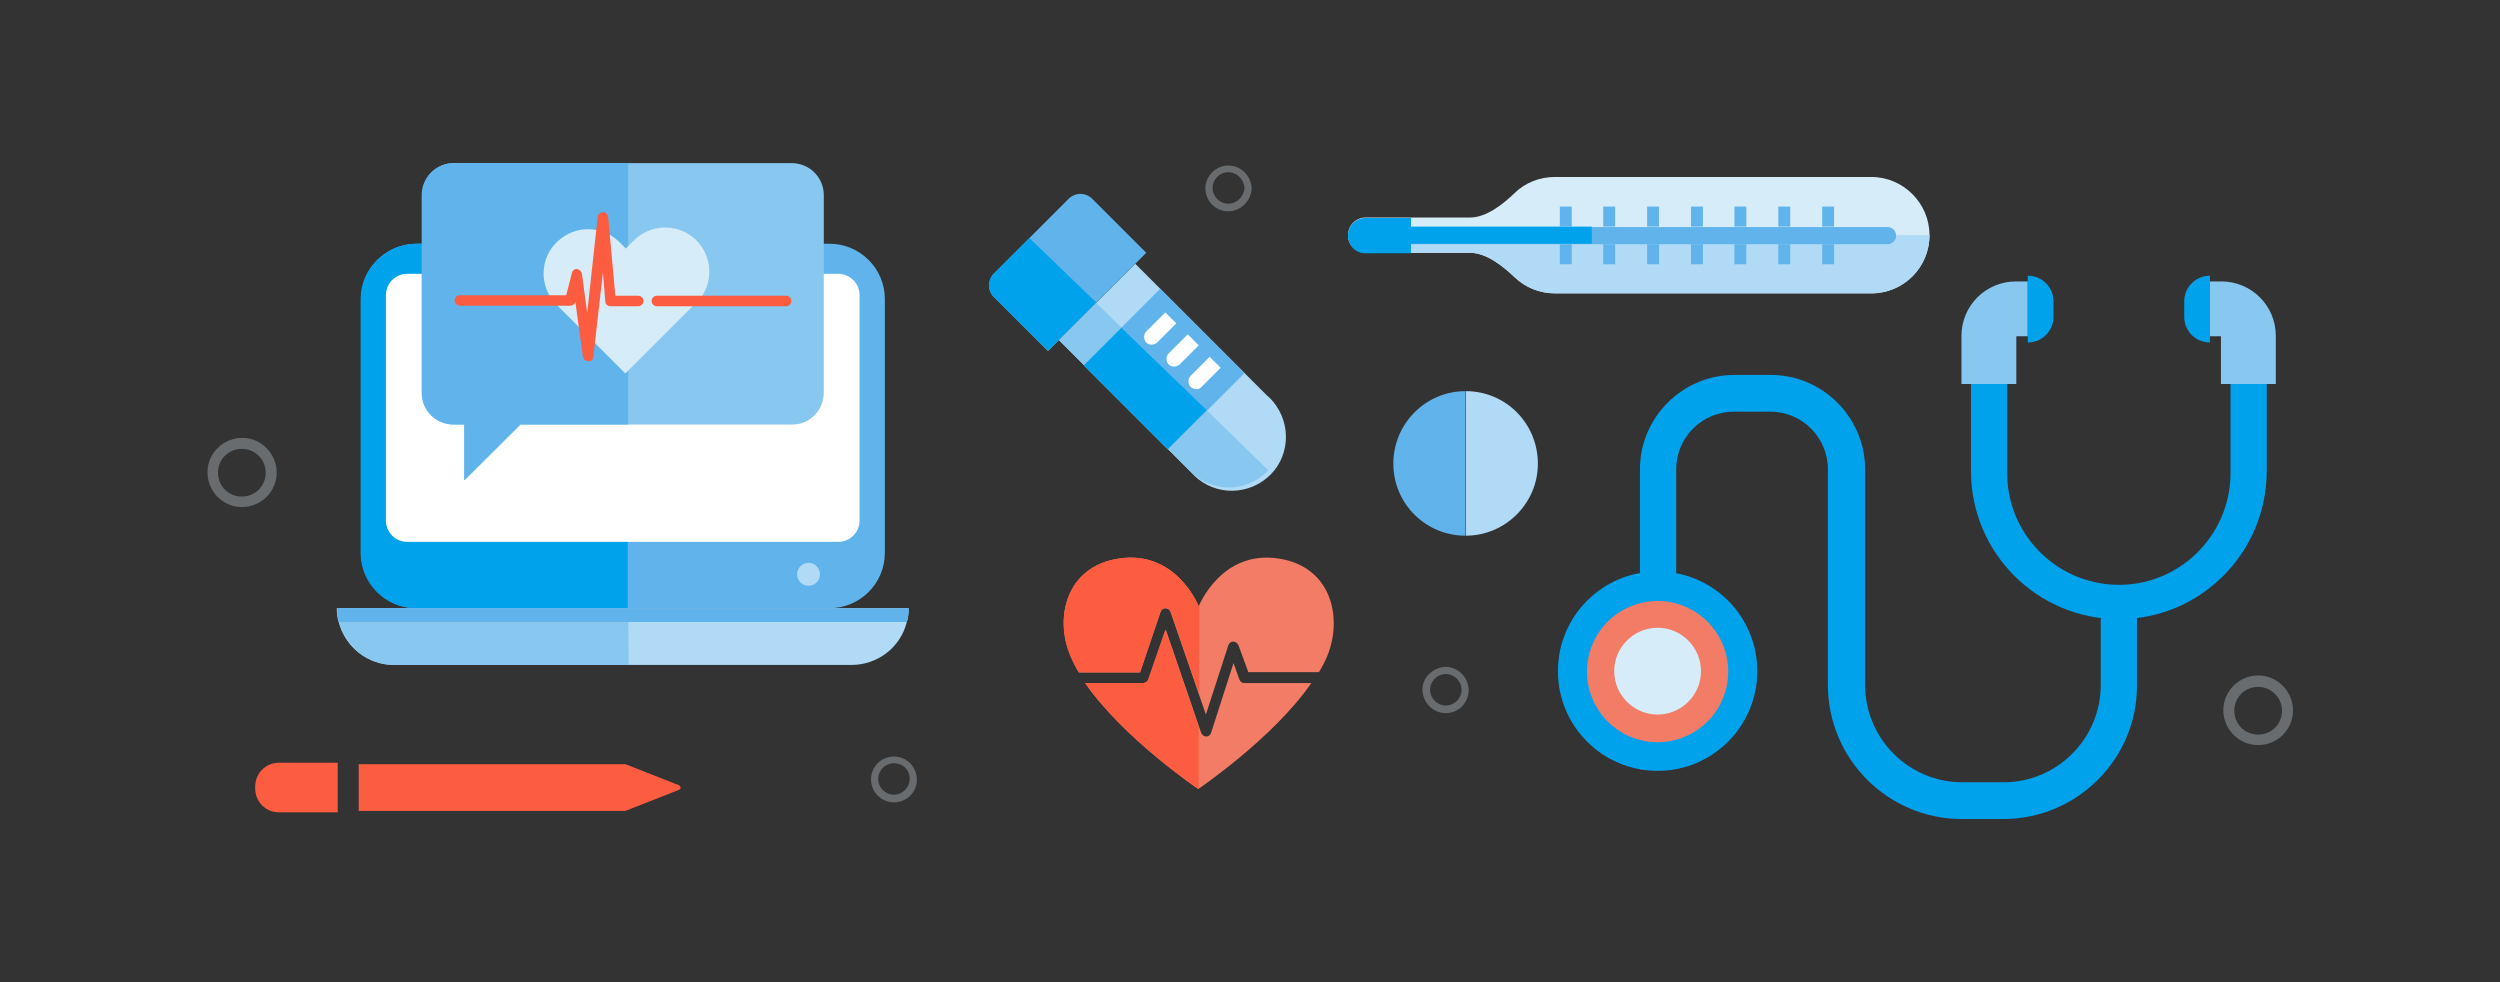 <?xml version="1.0" encoding="utf-8"?>
<!-- Generator: Adobe Illustrator 25.0.1, SVG Export Plug-In . SVG Version: 6.00 Build 0)  -->
<svg version="1.1" id="Layer_1" xmlns="http://www.w3.org/2000/svg" xmlns:xlink="http://www.w3.org/1999/xlink" x="0px" y="0px"
	 viewBox="0 0 524.1 205.9" style="enable-background:new 0 0 524.1 205.9;" xml:space="preserve">
<rect x="0" y="0" width="524.1" height="205.9" fill="#333333" stroke="none"/>
<style type="text/css">
	.st0{fill:#00A2EC;}
	.st1{fill:#88C7F0;}
	.st2{fill:#F37C66;}
	.st3{fill:#D7ECF9;}
	.st4{fill:#686C6F;}
	.st5{fill:#61B4EB;}
	.st6{fill:#B0DAF5;}
	.st7{fill:#FFFFFF;}
	.st8{fill:#FC5C3F;}
</style>
<g id="Layer_2_1_">
	<g id="Layer_1-2">
		<path class="st0" d="M444.2,129.8c-17.1,0-31-13.9-31-31V80.5h7.6v18.2c-0.3,12.9,10,23.6,22.9,23.9c12.9,0.3,23.6-10,23.9-22.9
			c0-0.3,0-0.6,0-1V80.5h7.6v18.2C475.2,115.9,461.3,129.8,444.2,129.8z"/>
		<path class="st1" d="M422.7,80.5h-11.5V70.4c0-6.3,5.1-11.4,11.4-11.4c0,0,0,0,0,0h2.5v11.5h-2.4V80.5z"/>
		<path class="st0" d="M425.1,71.8L425.1,71.8v-14l0,0c3,0,5.4,2.4,5.4,5.4c0,0,0,0,0,0v3.2C430.5,69.4,428.1,71.8,425.1,71.8z"/>
		<path class="st1" d="M477.1,80.5h-11.5v-10h-2.4V59h2.5c6.3,0,11.4,5.1,11.4,11.4L477.1,80.5z"/>
		<path class="st0" d="M463.3,71.8L463.3,71.8v-14l0,0c-3,0-5.4,2.4-5.4,5.4c0,0,0,0,0,0v3.2C457.9,69.4,460.3,71.8,463.3,71.8z"/>
		<path class="st0" d="M419.9,171.7h-8.6c-15.5,0-28.1-12.6-28.1-28.1V98.4c0-6.7-5.4-12.1-12.1-12.1h-7.6
			c-6.7,0-12.1,5.4-12.1,12.1v42.3h-7.6V98.4c0-10.9,8.9-19.8,19.8-19.8h7.6c10.9,0,19.8,8.9,19.8,19.8v45.2
			c0,11.3,9.2,20.4,20.4,20.4h8.6c11.3,0,20.4-9.2,20.4-20.4V126h7.6v17.7C448,159.2,435.4,171.7,419.9,171.7z"/>
		<circle class="st0" cx="347.5" cy="140.7" r="20.9"/>
		
			<ellipse transform="matrix(0.925 -0.38 0.38 0.925 -27.404 142.695)" class="st2" cx="347.5" cy="140.7" rx="14.8" ry="14.8"/>
		<path class="st3" d="M356.6,140.7c0,5-4.1,9.1-9.1,9.1c-5,0-9.1-4.1-9.1-9.1s4.1-9.1,9.1-9.1l0,0
			C352.5,131.6,356.6,135.7,356.6,140.7C356.6,140.7,356.6,140.7,356.6,140.7z"/>
		<path class="st4" d="M303.1,149.5c-2.7,0-4.8-2.2-4.9-4.8s2.2-4.8,4.8-4.9c2.7,0,4.8,2.2,4.9,4.8c0,0,0,0,0,0
			C307.9,147.3,305.8,149.5,303.1,149.5z M303.1,141.3c-1.8,0-3.3,1.5-3.3,3.3s1.5,3.3,3.3,3.3c1.8,0,3.3-1.5,3.3-3.3c0,0,0,0,0,0
			C306.4,142.8,304.9,141.3,303.1,141.3L303.1,141.3z"/>
		<path class="st4" d="M257.5,44.3c-2.7,0-4.8-2.2-4.8-4.8s2.2-4.8,4.8-4.8c2.7,0,4.8,2.2,4.9,4.8c0,0,0,0,0,0
			C262.3,42.1,260.1,44.3,257.5,44.3z M257.5,36.1c-1.8,0-3.3,1.5-3.3,3.3c0,1.8,1.5,3.3,3.3,3.3c1.8,0,3.3-1.5,3.4-3.3c0,0,0,0,0,0
			C260.8,37.6,259.3,36.1,257.5,36.1z"/>
		<path class="st4" d="M187.4,168.2c-2.7,0-4.8-2.2-4.8-4.8c0-2.7,2.2-4.8,4.8-4.8c2.7,0,4.8,2.2,4.8,4.8c0,0,0,0,0,0
			C192.3,166,190.1,168.2,187.4,168.2z M187.4,160c-1.8,0-3.3,1.5-3.3,3.3c0,1.8,1.5,3.3,3.3,3.3c1.8,0,3.3-1.5,3.3-3.3l0,0
			C190.8,161.5,189.3,160,187.4,160C187.5,160,187.5,160,187.4,160L187.4,160z"/>
		<path class="st4" d="M473.4,156.2c-4,0-7.3-3.3-7.3-7.3s3.3-7.3,7.3-7.3c4,0,7.3,3.3,7.3,7.3l0,0
			C480.7,153,477.4,156.2,473.4,156.2z M473.4,144c-2.8,0-5,2.2-5,5s2.2,5,5,5s5-2.2,5-5C478.4,146.2,476.1,144,473.4,144L473.4,144
			z"/>
		<path class="st4" d="M50.7,106.3c-4,0-7.2-3.3-7.2-7.3s3.3-7.2,7.3-7.2c4,0,7.2,3.3,7.2,7.3C58,103.1,54.7,106.3,50.7,106.3
			C50.7,106.3,50.7,106.3,50.7,106.3z M50.7,94.1c-2.8,0-5,2.2-5,5s2.2,5,5,5s5-2.2,5-5C55.7,96.3,53.5,94.1,50.7,94.1z"/>
		<path class="st5" d="M292.1,97.2c0,8.4,6.8,15.1,15.1,15.1c0,0,0,0,0,0V82C298.9,82,292.1,88.8,292.1,97.2
			C292.1,97.1,292.1,97.2,292.1,97.2z"/>
		<path class="st6" d="M322.4,97.2c0-8.4-6.7-15.2-15.1-15.2c0,0,0,0,0,0v30.3C315.6,112.3,322.4,105.5,322.4,97.2z"/>
		<path class="st6" d="M222,71.3l27.6,27.6c4.1,4.8,11.2,5.3,16,1.3s5.3-11.2,1.3-16c-0.4-0.5-0.8-0.9-1.3-1.3L238,55.3L222,71.3z"
			/>
		<path class="st5" d="M208.4,62.3l11.3,11.3L240.3,53L229,41.7c-1.4-1.4-3.6-1.4-5,0l-15.6,15.6C207,58.7,207,61,208.4,62.3
			C208.4,62.3,208.4,62.3,208.4,62.3z"/>
		
			<rect x="232.7" y="64.9" transform="matrix(0.707 -0.707 0.707 0.707 16.779 195.22)" class="st5" width="22.7" height="25"/>
		<path class="st7" d="M242.6,71.8l4-4l-2.3-2.3l-4,4c-0.6,0.6-0.6,1.7,0,2.3l0,0C240.9,72.4,241.9,72.4,242.6,71.8z"/>
		<path class="st7" d="M247.3,76.4l4-4l-2.3-2.3l-4,4c-0.6,0.6-0.6,1.7,0,2.3c0,0,0,0,0,0l0,0C245.6,77,246.6,77,247.3,76.4z"/>
		<path class="st7" d="M251.9,81.1l4-4l-2.3-2.3l-4,4c-0.6,0.6-0.6,1.7,0,2.3l0,0C250.3,81.7,251.3,81.8,251.9,81.1
			C251.9,81.1,251.9,81.1,251.9,81.1z"/>
		<path class="st1" d="M265.6,98.9c0.1-0.1,0.2-0.2,0.3-0.3l-36.1-35.1l-7.8,7.8l27.6,27.6C254,103.3,261.2,103.3,265.6,98.9z"/>
		<polygon class="st0" points="253,86 235.1,68.7 227.2,76.6 244.8,94.2 		"/>
		<path class="st0" d="M215.8,49.9l-7.4,7.4c-1.4,1.4-1.4,3.6,0,5c0,0,0,0,0,0l11.3,11.2l10.1-10.1L215.8,49.9z"/>
		<path class="st2" d="M268.1,117.1c-12.1-1.9-16.8,10-16.8,10s-4.7-11.9-16.8-10c-11,1.7-13.5,12.4-10.1,20.4
			c0.5,1.2,1.1,2.4,1.8,3.5H239l4.3-12.7c0.2-0.6,0.8-0.9,1.4-0.7c0.3,0.1,0.6,0.4,0.7,0.7l7.4,21.5l4.7-14.5c0.1-0.4,0.5-0.8,1-0.8
			c0.5,0,0.9,0.3,1.1,0.7l2.1,5.7h14.8c0.7-1.1,1.3-2.3,1.8-3.5C281.5,129.4,279.1,118.8,268.1,117.1z M259.8,142.4l-1.2-3.4
			l-4.7,14.6c-0.1,0.4-0.5,0.8-1,0.8l0,0c-0.5,0-0.9-0.3-1.1-0.8l-7.4-21.6l-3.6,10.4c-0.1,0.4-0.5,0.7-1,0.8h-12.3
			c8,11.6,23.7,22.2,23.7,22.2s15.7-10.6,23.7-22.2h-14.1C260.4,143.2,260,142.9,259.8,142.4L259.8,142.4z"/>
		<path class="st8" d="M226.1,140.9H239l4.3-12.7c0.2-0.6,0.8-0.9,1.4-0.7c0.3,0.1,0.6,0.4,0.7,0.7l6,17.3V127l-0.1,0.1
			c0,0-4.7-11.9-16.8-10c-11,1.7-13.5,12.4-10.1,20.4C224.9,138.7,225.5,139.8,226.1,140.9z"/>
		<path class="st8" d="M251.3,152.4l-7-20.4l-3.6,10.4c-0.1,0.4-0.5,0.7-1,0.8h-12.2c8,11.6,23.7,22.2,23.7,22.2h0.1V152.4z"/>
		<path class="st3" d="M317.5,40.5c-2.4,2.3-5.9,5.1-9.3,5.1h-21.9c-2,0-3.7,1.6-3.7,3.7c0,2,1.6,3.7,3.7,3.7h21.9
			c3.4,0,6.9,2.8,9.3,5.1c2.3,2.2,5.3,3.4,8.5,3.4h66.3c6.8,0,12.2-5.5,12.2-12.2s-5.5-12.2-12.2-12.2c0,0,0,0,0,0h-66.3
			C322.8,37.1,319.7,38.3,317.5,40.5z"/>
		<path class="st6" d="M286.3,53h21.9c3.4,0,6.9,2.8,9.3,5.1c2.3,2.2,5.3,3.4,8.5,3.4h66.3c6.8,0,12.2-5.5,12.2-12.2c0,0,0,0,0,0
			H282.6C282.6,51.4,284.3,53,286.3,53C286.3,53,286.3,53,286.3,53z"/>
		<path class="st5" d="M395.7,51.2H294c-1,0-1.8-0.8-1.8-1.8s0.8-1.8,1.8-1.8c0,0,0,0,0,0h101.7c1,0,1.8,0.8,1.8,1.8
			S396.7,51.2,395.7,51.2C395.7,51.2,395.7,51.2,395.7,51.2z"/>
		<path class="st0" d="M333.7,47.5H294c-1,0-1.8,0.8-1.8,1.8s0.8,1.8,1.8,1.8c0,0,0,0,0,0h39.7L333.7,47.5z"/>
		<path class="st0" d="M295.8,45.7h-9.5c-2,0-3.7,1.6-3.7,3.7c0,2,1.6,3.7,3.7,3.7h9.5V45.7z"/>
		<rect x="327" y="43.3" class="st5" width="2.5" height="4.2"/>
		<rect x="336.1" y="43.3" class="st5" width="2.5" height="4.2"/>
		<rect x="345.3" y="43.3" class="st5" width="2.5" height="4.2"/>
		<rect x="354.5" y="43.3" class="st5" width="2.5" height="4.2"/>
		<rect x="363.6" y="43.3" class="st5" width="2.5" height="4.2"/>
		<rect x="372.8" y="43.3" class="st5" width="2.5" height="4.2"/>
		<rect x="382" y="43.3" class="st5" width="2.5" height="4.2"/>
		<rect x="327" y="51.2" class="st5" width="2.5" height="4.2"/>
		<rect x="336.1" y="51.2" class="st5" width="2.5" height="4.2"/>
		<rect x="345.3" y="51.2" class="st5" width="2.5" height="4.2"/>
		<rect x="354.5" y="51.2" class="st5" width="2.5" height="4.2"/>
		<rect x="363.6" y="51.2" class="st5" width="2.5" height="4.2"/>
		<rect x="372.8" y="51.2" class="st5" width="2.5" height="4.2"/>
		<rect x="382" y="51.2" class="st5" width="2.5" height="4.2"/>
		<path class="st6" d="M190.5,127.5c0,1-0.1,2-0.4,2.9c-1.3,5.3-6.1,9-11.6,9H82.6c-5.5,0-10.2-3.7-11.6-9c-0.3-0.9-0.4-1.9-0.4-2.9
			L190.5,127.5z"/>
		<path class="st5" d="M185.5,62.7v53.2c0,6.4-5.2,11.6-11.6,11.6c0,0,0,0,0,0H87.3c-6.4,0-11.6-5.2-11.6-11.6v0V62.7
			c0-6.4,5.2-11.6,11.6-11.6h86.6C180.3,51.1,185.5,56.3,185.5,62.7z"/>
		<path class="st0" d="M131.7,127.5h-61c0,1,0.1,2,0.4,2.9h60.6L131.7,127.5z"/>
		<path class="st0" d="M75.6,62.7v53.2c0,6.4,5.2,11.6,11.6,11.6h0h44.4V51.1H87.3C80.9,51.1,75.6,56.3,75.6,62.7z"/>
		<path class="st1" d="M131.7,127.5h-61c0,1,0.1,2,0.4,2.9c1.3,5.3,6.1,9,11.6,9h49.1L131.7,127.5z"/>
		<path class="st7" d="M180.2,61.9v47.2c0,2.5-2,4.5-4.5,4.5c0,0,0,0,0,0H85.4c-2.5,0-4.5-2-4.5-4.5c0,0,0,0,0,0V61.9
			c0-2.5,2-4.5,4.5-4.5c0,0,0,0,0,0h90.3C178.2,57.4,180.2,59.4,180.2,61.9C180.2,61.9,180.2,61.9,180.2,61.9z"/>
		<path class="st5" d="M190.5,127.5c0,1-0.1,2-0.4,2.9H71.1c-0.3-0.9-0.4-1.9-0.4-2.9L190.5,127.5z"/>
		<circle class="st6" cx="169.5" cy="120.4" r="2.4"/>
		<path class="st1" d="M88.5,40.9v41.5c0,3.7,3,6.6,6.7,6.6h2.2v11.7L109.1,89h57c3.7,0,6.6-3,6.6-6.7V40.9c0-3.7-3-6.7-6.7-6.7
			c0,0,0,0,0,0H95.1C91.5,34.2,88.5,37.2,88.5,40.9z"/>
		<path class="st5" d="M131.7,34.2H95.1c-3.7,0-6.7,3-6.7,6.7v41.5c0,3.7,3,6.6,6.7,6.6h2.2v11.7L109.1,89h22.6V34.2z"/>
		<path class="st3" d="M145.7,63.7l-1.5,1.5l-13.1,13.1l-14.6-14.6c-3.5-3.7-3.4-9.6,0.4-13.1c3.6-3.4,9.2-3.4,12.8,0l1.5,1.5
			l1.5-1.5c3.5-3.7,9.4-3.9,13.1-0.4c3.7,3.5,3.9,9.4,0.4,13.1C146,63.5,145.9,63.6,145.7,63.7z"/>
		<path class="st8" d="M123.3,75.7c-0.6,0-1-0.4-1.1-1l-1.6-11.5v0.1c-0.1,0.5-0.6,0.8-1.1,0.8H96.4c-0.6,0-1.1-0.5-1.1-1.1
			c0-0.6,0.5-1.1,1.1-1.1h22.3l1.2-4.7c0.1-0.5,0.6-0.9,1.1-0.8c0.5,0.1,0.9,0.5,1,1l1.1,8.2l2.2-20.1c0.1-0.6,0.5-1,1.1-1
			c0.6,0,1,0.4,1.1,1l1.5,16.5h4.8c0.6,0,1.1,0.5,1.1,1.1c0,0.6-0.5,1.1-1.1,1.1c0,0,0,0,0,0h-5.8c-0.6,0-1.1-0.4-1.1-1l-0.5-6.1
			l-2,17.6C124.4,75.4,123.9,75.8,123.3,75.7L123.3,75.7z"/>
		<path class="st8" d="M164.8,64.2h-27.1c-0.6,0-1.1-0.5-1.1-1.1c0-0.6,0.5-1.1,1.1-1.1h27.1c0.6,0,1.1,0.5,1.1,1.1
			C165.9,63.7,165.4,64.2,164.8,64.2L164.8,64.2z"/>
		<path class="st8" d="M131.1,170l11.2-4.4c0.3-0.1,0.5-0.4,0.3-0.7c-0.1-0.2-0.2-0.3-0.3-0.3l-11.2-4.4H75.2v9.8H131.1z"/>
		<path class="st8" d="M58.5,159.9c-2.8,0-5,2.2-5,5v0.4c0,2.8,2.2,5,5,5h12.3v-10.4H58.5z"/>
	</g>
</g>
</svg>
